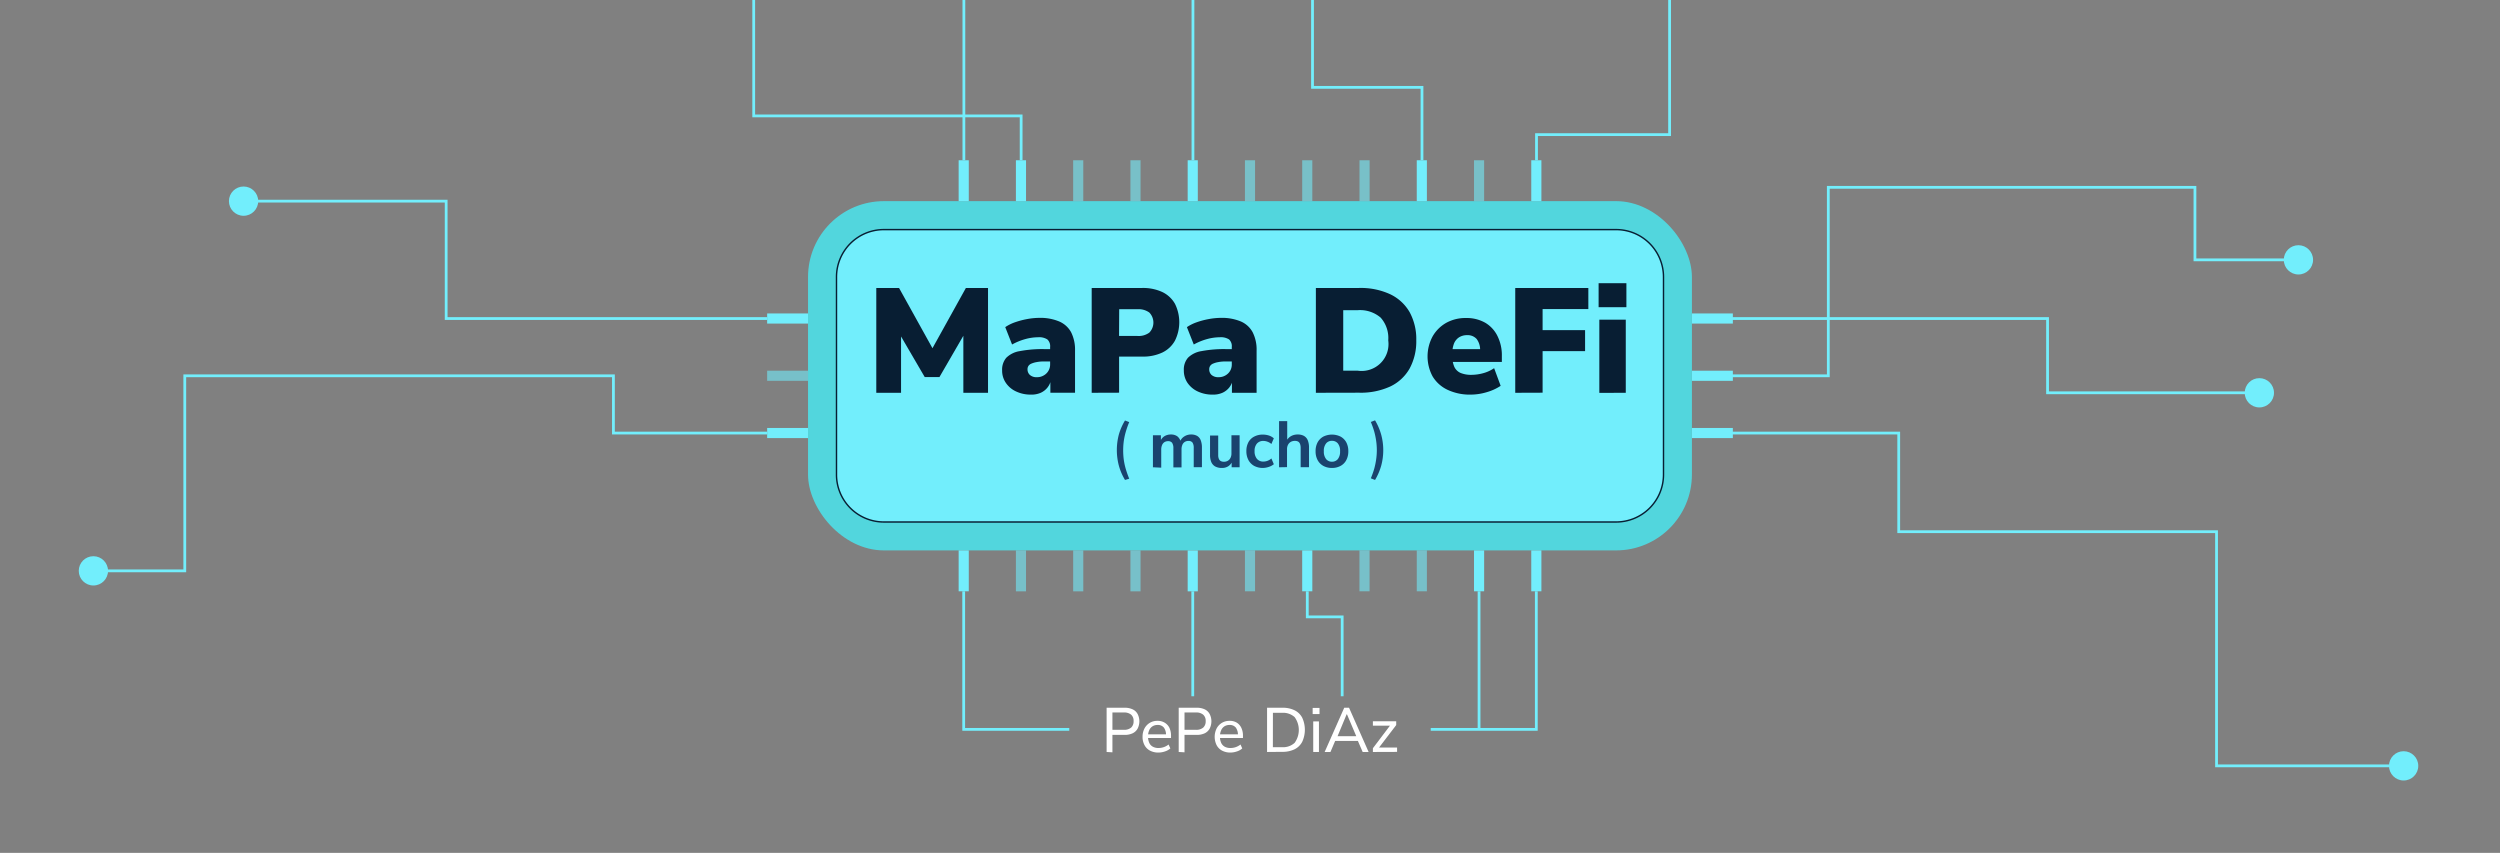 <svg xmlns="http://www.w3.org/2000/svg" id="b70b81c9-c0a3-480a-967f-8ea7c53b81e1" data-name="Capa 1" viewBox="0 0 520.89 177.7"><rect x="0" y="0" width="520.89" height="177.7" fill="#808080" stroke="none"/><defs><style>      .b71e01ff-5f7c-4ed2-a343-85364956a05c {        fill: none;        stroke: #72eefc;        stroke-width: 0.58px;      }      .b558be02-2f24-4e34-92c8-74533d5cf881, .b71e01ff-5f7c-4ed2-a343-85364956a05c {        stroke-miterlimit: 10;      }      .b558be02-2f24-4e34-92c8-74533d5cf881, .b99f7983-2a41-460b-8314-0736d8eed172, .f4134789-3790-458e-9a5d-91ebd6f477dc, .ffd97acf-640d-4362-bb2f-f90eff6b8fc2 {        fill: #72eefc;      }      .fa8c1580-c115-40b7-96f1-a41db86015d6 {        fill: #52d6dd;      }      .b558be02-2f24-4e34-92c8-74533d5cf881 {        stroke: #081e33;        stroke-width: 0.3px;      }      .e8d8a191-0f3d-4c0d-b9fb-0ff1cde41f22 {        fill: #081e33;      }      .bb43896c-5ac0-45b0-9d67-04db38e6accd {        fill: #1a436e;      }      .fcfde5e2-4788-4e4f-b20d-03c217d48281 {        fill: #fff;      }      .b99f7983-2a41-460b-8314-0736d8eed172 {        opacity: 0.59;      }      .f4134789-3790-458e-9a5d-91ebd6f477dc {        opacity: 0.58;      }    </style></defs><g><polyline class="b71e01ff-5f7c-4ed2-a343-85364956a05c" points="159.84 66.37 92.96 66.37 92.96 41.91 50.75 41.91"></polyline><polyline class="b71e01ff-5f7c-4ed2-a343-85364956a05c" points="360.76 66.37 426.62 66.37 426.62 81.84 470.75 81.84"></polyline><polyline class="b71e01ff-5f7c-4ed2-a343-85364956a05c" points="360.76 78.3 380.94 78.3 380.94 39.03 457.33 39.03 457.33 54.14 478.89 54.14"></polyline><polyline class="b71e01ff-5f7c-4ed2-a343-85364956a05c" points="360.76 90.23 395.61 90.23 395.61 110.78 461.83 110.78 461.83 159.57 501.61 159.57"></polyline><line class="b71e01ff-5f7c-4ed2-a343-85364956a05c" x1="200.83" y1="33.39" x2="200.83"></line><polyline class="b71e01ff-5f7c-4ed2-a343-85364956a05c" points="212.76 33.39 212.76 24.15 157.04 24.15 157.04 0"></polyline><line class="b71e01ff-5f7c-4ed2-a343-85364956a05c" x1="248.56" y1="33.39" x2="248.56"></line><circle class="ffd97acf-640d-4362-bb2f-f90eff6b8fc2" cx="50.75" cy="41.91" r="3.05"></circle><polyline class="b71e01ff-5f7c-4ed2-a343-85364956a05c" points="296.28 33.39 296.28 18.2 273.47 18.2 273.47 0"></polyline><polyline class="b71e01ff-5f7c-4ed2-a343-85364956a05c" points="320.14 33.39 320.14 28.05 347.87 28.05 347.87 0"></polyline><polyline class="b71e01ff-5f7c-4ed2-a343-85364956a05c" points="159.84 90.23 127.81 90.23 127.81 78.3 38.5 78.3 38.5 118.94 19.46 118.94"></polyline><g><rect class="fa8c1580-c115-40b7-96f1-a41db86015d6" x="168.36" y="41.91" width="184.16" height="72.77" rx="15.8"></rect><path class="b558be02-2f24-4e34-92c8-74533d5cf881" d="M260.45,47.84H184.16a9.87,9.87,0,0,0-9.87,9.87V98.88a9.87,9.87,0,0,0,9.87,9.88H336.73a9.87,9.87,0,0,0,9.87-9.88V57.71a9.87,9.87,0,0,0-9.87-9.87Z"></path><g><path class="e8d8a191-0f3d-4c0d-b9fb-0ff1cde41f22" d="M182.58,81.84V60h4.74l7.49,13.5h-1.05L201.25,60h4.61V81.84h-5.14v-13h.65l-5.63,9.72h-3.07L187,68.84h.74v13Z"></path><path class="e8d8a191-0f3d-4c0d-b9fb-0ff1cde41f22" d="M214.8,82.22a7.08,7.08,0,0,1-3.12-.67,5.15,5.15,0,0,1-2.12-1.8,4.48,4.48,0,0,1-.76-2.58,3.78,3.78,0,0,1,.87-2.63,5.12,5.12,0,0,1,2.8-1.38,25,25,0,0,1,5.12-.42h1.7v2.57h-1.7a7.92,7.92,0,0,0-1.58.13,4.84,4.84,0,0,0-1.08.31,1.41,1.41,0,0,0-.64.48,1.25,1.25,0,0,0-.2.72,1.55,1.55,0,0,0,.5,1.18,2.08,2.08,0,0,0,1.48.46,2.66,2.66,0,0,0,1.35-.34,2.57,2.57,0,0,0,1-.94,2.61,2.61,0,0,0,.38-1.41V72.31a1.89,1.89,0,0,0-.58-1.59,3.16,3.16,0,0,0-1.93-.45,10.2,10.2,0,0,0-2.62.37,12.5,12.5,0,0,0-2.8,1.14l-1.42-3.62a8.75,8.75,0,0,1,2-1,17,17,0,0,1,2.55-.68,14.39,14.39,0,0,1,2.5-.25,10.17,10.17,0,0,1,4.19.75,5.12,5.12,0,0,1,2.48,2.24,8.08,8.08,0,0,1,.82,3.85v8.76h-5.14V79H219a3.66,3.66,0,0,1-.71,1.69,3.77,3.77,0,0,1-1.45,1.15A4.78,4.78,0,0,1,214.8,82.22Z"></path><path class="e8d8a191-0f3d-4c0d-b9fb-0ff1cde41f22" d="M227.46,81.84V60H238a9.53,9.53,0,0,1,4.18.85,6,6,0,0,1,2.63,2.45,8.62,8.62,0,0,1,0,7.67,5.91,5.91,0,0,1-2.63,2.48,9.39,9.39,0,0,1-4.18.85h-4.83v7.52ZM233.16,70H237a3.73,3.73,0,0,0,2.47-.7,3,3,0,0,0,0-4.18,3.79,3.79,0,0,0-2.47-.69h-3.81Z"></path><path class="e8d8a191-0f3d-4c0d-b9fb-0ff1cde41f22" d="M252.66,82.22a7.1,7.1,0,0,1-3.13-.67,5.28,5.28,0,0,1-2.12-1.8,4.54,4.54,0,0,1-.75-2.58,3.77,3.77,0,0,1,.86-2.63,5.16,5.16,0,0,1,2.8-1.38,25.11,25.11,0,0,1,5.13-.42h1.7v2.57h-1.7a7.92,7.92,0,0,0-1.58.13,4.78,4.78,0,0,0-1.09.31,1.38,1.38,0,0,0-.63.48,1.25,1.25,0,0,0-.2.72,1.54,1.54,0,0,0,.49,1.18,2.11,2.11,0,0,0,1.49.46,2.71,2.71,0,0,0,1.35-.34,2.65,2.65,0,0,0,1-.94,2.6,2.6,0,0,0,.37-1.41V72.31a1.92,1.92,0,0,0-.57-1.59,3.18,3.18,0,0,0-1.93-.45,10.2,10.2,0,0,0-2.62.37,12.5,12.5,0,0,0-2.8,1.14l-1.43-3.62a8.84,8.84,0,0,1,2-1,16.4,16.4,0,0,1,2.55-.68,14.37,14.37,0,0,1,2.49-.25,10.25,10.25,0,0,1,4.2.75A5.06,5.06,0,0,1,261,69.23a8,8,0,0,1,.82,3.85v8.76h-5.14V79h.19a3.66,3.66,0,0,1-.71,1.69,3.8,3.8,0,0,1-1.46,1.15A4.77,4.77,0,0,1,252.66,82.22Z"></path><path class="e8d8a191-0f3d-4c0d-b9fb-0ff1cde41f22" d="M274.17,81.84V60h9a14.58,14.58,0,0,1,6.47,1.3,9.25,9.25,0,0,1,4.06,3.73,11.72,11.72,0,0,1,1.39,5.87,11.85,11.85,0,0,1-1.39,5.89,9.12,9.12,0,0,1-4.06,3.75,14.72,14.72,0,0,1-6.47,1.28Zm5.7-4.61h3a5.6,5.6,0,0,0,6.38-6.31,6.38,6.38,0,0,0-1.58-4.74,6.61,6.61,0,0,0-4.8-1.55h-3Z"></path><path class="e8d8a191-0f3d-4c0d-b9fb-0ff1cde41f22" d="M306.43,82.22a10.88,10.88,0,0,1-4.82-1,7.2,7.2,0,0,1-3.11-2.78,8.77,8.77,0,0,1,0-8.36,7.54,7.54,0,0,1,2.84-2.82,8.3,8.3,0,0,1,4.14-1,7.81,7.81,0,0,1,4,1A6.56,6.56,0,0,1,312,70a9,9,0,0,1,.92,4.21v1.2H302V72.74h6.84l-.46.41a3.74,3.74,0,0,0-.7-2.51,2.52,2.52,0,0,0-2-.81,3.07,3.07,0,0,0-1.67.45,2.78,2.78,0,0,0-1.07,1.32,5.88,5.88,0,0,0-.35,2.16V74A5.72,5.72,0,0,0,303,76.4a2.59,2.59,0,0,0,1.31,1.3,5.68,5.68,0,0,0,2.26.4,9.32,9.32,0,0,0,2.45-.34,7.48,7.48,0,0,0,2.29-1.05l1.36,3.68a10.36,10.36,0,0,1-2.86,1.31A11.73,11.73,0,0,1,306.43,82.22Z"></path><path class="e8d8a191-0f3d-4c0d-b9fb-0ff1cde41f22" d="M315.71,81.84V60h15.23v4.4h-9.53v4.39h8.85v4.37h-8.85v8.66Z"></path><path class="e8d8a191-0f3d-4c0d-b9fb-0ff1cde41f22" d="M333.08,64V59h5.79V64Zm.15,17.86V66.61h5.51V81.84Z"></path></g><g><path class="bb43896c-5ac0-45b0-9d67-04db38e6accd" d="M234.4,100a11.88,11.88,0,0,1-1.3-3.06,12.72,12.72,0,0,1,0-6.33,12,12,0,0,1,1.3-3l.88.34a18.92,18.92,0,0,0-.71,2,13.75,13.75,0,0,0-.42,1.94,14.84,14.84,0,0,0,0,3.92,13.62,13.62,0,0,0,.42,1.93,20.86,20.86,0,0,0,.71,2Z"></path><path class="bb43896c-5ac0-45b0-9d67-04db38e6accd" d="M240.22,97.36V90.69h1.66V92h-.15a2.35,2.35,0,0,1,.49-.79,2.15,2.15,0,0,1,.75-.5,2.54,2.54,0,0,1,1-.18,2.23,2.23,0,0,1,1.33.38,2.09,2.09,0,0,1,.72,1.18h-.19a2.23,2.23,0,0,1,.9-1.14,2.54,2.54,0,0,1,1.44-.42,2.44,2.44,0,0,1,1.27.3,1.78,1.78,0,0,1,.74.91,4.14,4.14,0,0,1,.25,1.53v4.07h-1.71v-4a2,2,0,0,0-.25-1.12,1,1,0,0,0-.85-.35,1.39,1.39,0,0,0-.77.21,1.33,1.33,0,0,0-.5.61,2.44,2.44,0,0,0-.17,1v3.7h-1.7v-4a2,2,0,0,0-.26-1.12,1,1,0,0,0-.83-.35,1.42,1.42,0,0,0-.78.21,1.37,1.37,0,0,0-.49.61,2.44,2.44,0,0,0-.17,1v3.7Z"></path><path class="bb43896c-5ac0-45b0-9d67-04db38e6accd" d="M254.57,97.5a2.87,2.87,0,0,1-1.38-.31,1.92,1.92,0,0,1-.81-.92,3.82,3.82,0,0,1-.26-1.53v-4h1.7v4.08a1.94,1.94,0,0,0,.13.77.93.93,0,0,0,.4.47,1.33,1.33,0,0,0,.67.15,1.53,1.53,0,0,0,.81-.21,1.39,1.39,0,0,0,.55-.6,2,2,0,0,0,.2-.91V90.69h1.7v6.67h-1.66V96h.19a2.32,2.32,0,0,1-.87,1.13A2.38,2.38,0,0,1,254.57,97.5Z"></path><path class="bb43896c-5ac0-45b0-9d67-04db38e6accd" d="M263.14,97.5a3.81,3.81,0,0,1-1.83-.43,3,3,0,0,1-1.2-1.23,3.86,3.86,0,0,1-.42-1.85,3.82,3.82,0,0,1,.42-1.84,2.85,2.85,0,0,1,1.2-1.18,3.8,3.8,0,0,1,1.83-.42,4.26,4.26,0,0,1,1.27.2,2.9,2.9,0,0,1,1,.58l-.51,1.18a2.56,2.56,0,0,0-.8-.47,2.43,2.43,0,0,0-.85-.17,1.72,1.72,0,0,0-1.37.56,2.3,2.3,0,0,0-.48,1.57,2.4,2.4,0,0,0,.48,1.59,1.67,1.67,0,0,0,1.37.58,2.49,2.49,0,0,0,.85-.16,2.43,2.43,0,0,0,.8-.49l.51,1.2a3.17,3.17,0,0,1-1.05.56A4,4,0,0,1,263.14,97.5Z"></path><path class="bb43896c-5ac0-45b0-9d67-04db38e6accd" d="M266.5,97.36V87.74h1.7V92H268a2.26,2.26,0,0,1,.94-1.1,2.76,2.76,0,0,1,1.44-.37,2.63,2.63,0,0,1,1.32.3,1.85,1.85,0,0,1,.78.91,3.93,3.93,0,0,1,.26,1.53v4.07H271v-4a2.25,2.25,0,0,0-.13-.84,1,1,0,0,0-.39-.49,1.4,1.4,0,0,0-.68-.15,1.71,1.71,0,0,0-.86.21,1.44,1.44,0,0,0-.57.6,1.88,1.88,0,0,0-.21.91v3.75Z"></path><path class="bb43896c-5ac0-45b0-9d67-04db38e6accd" d="M277.52,97.5a3.69,3.69,0,0,1-1.8-.43,3,3,0,0,1-1.19-1.21,3.82,3.82,0,0,1-.42-1.84,3.86,3.86,0,0,1,.42-1.85,3.05,3.05,0,0,1,1.19-1.2,4.07,4.07,0,0,1,3.6,0,3,3,0,0,1,1.19,1.2,3.86,3.86,0,0,1,.42,1.85,3.82,3.82,0,0,1-.42,1.84,2.89,2.89,0,0,1-1.19,1.21A3.69,3.69,0,0,1,277.52,97.5Zm0-1.3a1.55,1.55,0,0,0,1.23-.55,2.49,2.49,0,0,0,.46-1.63,2.42,2.42,0,0,0-.46-1.63,1.54,1.54,0,0,0-1.23-.54,1.51,1.51,0,0,0-1.22.54,2.42,2.42,0,0,0-.47,1.63,2.49,2.49,0,0,0,.47,1.63A1.52,1.52,0,0,0,277.52,96.2Z"></path><path class="bb43896c-5ac0-45b0-9d67-04db38e6accd" d="M286.5,100l-.88-.34a18.71,18.71,0,0,0,.71-2,15.42,15.42,0,0,0,.4-1.93,13.51,13.51,0,0,0,0-3.88,15.42,15.42,0,0,0-.4-1.93,18.71,18.71,0,0,0-.71-2l.88-.34a12.24,12.24,0,0,1,1.3,3.06,12.38,12.38,0,0,1,0,6.32A12.24,12.24,0,0,1,286.5,100Z"></path></g><g><path class="fcfde5e2-4788-4e4f-b20d-03c217d48281" d="M230.57,156.68v-9.22h3.73a3.87,3.87,0,0,1,1.68.33,2.24,2.24,0,0,1,1.06,1,3.35,3.35,0,0,1,0,3,2.31,2.31,0,0,1-1.06,1,3.87,3.87,0,0,1-1.68.33h-2.52v3.63Zm1.21-4.62h2.36a2.25,2.25,0,0,0,1.54-.46,1.73,1.73,0,0,0,.51-1.35,1.68,1.68,0,0,0-.51-1.34,2.25,2.25,0,0,0-1.54-.46h-2.36Z"></path><path class="fcfde5e2-4788-4e4f-b20d-03c217d48281" d="M241.39,156.8a3.68,3.68,0,0,1-1.78-.4,2.72,2.72,0,0,1-1.14-1.14,3.55,3.55,0,0,1-.41-1.74,3.66,3.66,0,0,1,.4-1.74,3,3,0,0,1,1.1-1.17,3.06,3.06,0,0,1,1.6-.42,2.83,2.83,0,0,1,1.5.38,2.58,2.58,0,0,1,1,1.08,3.93,3.93,0,0,1,.33,1.68v.44h-5V153h4.18l-.23.18a2.46,2.46,0,0,0-.44-1.58,1.58,1.58,0,0,0-1.31-.55,1.92,1.92,0,0,0-1.07.29,1.81,1.81,0,0,0-.68.83,2.92,2.92,0,0,0-.24,1.22v.08a3,3,0,0,0,.26,1.31,1.7,1.7,0,0,0,.74.8,2.41,2.41,0,0,0,1.19.27,3.37,3.37,0,0,0,1.09-.18,3.28,3.28,0,0,0,1-.55l.37.82a3.12,3.12,0,0,1-1.11.62A4.25,4.25,0,0,1,241.39,156.8Z"></path><path class="fcfde5e2-4788-4e4f-b20d-03c217d48281" d="M245.59,156.68v-9.22h3.72a3.89,3.89,0,0,1,1.69.33,2.26,2.26,0,0,1,1.05,1,3.35,3.35,0,0,1,0,3,2.33,2.33,0,0,1-1.05,1,3.89,3.89,0,0,1-1.69.33H246.8v3.63Zm1.21-4.62h2.36a2.2,2.2,0,0,0,1.53-.46,1.71,1.71,0,0,0,.52-1.35,1.66,1.66,0,0,0-.52-1.34,2.2,2.2,0,0,0-1.53-.46H246.8Z"></path><path class="fcfde5e2-4788-4e4f-b20d-03c217d48281" d="M256.4,156.8a3.62,3.62,0,0,1-1.77-.4,2.72,2.72,0,0,1-1.14-1.14,3.94,3.94,0,0,1,0-3.48,3,3,0,0,1,1.1-1.17,3.06,3.06,0,0,1,1.6-.42,2.83,2.83,0,0,1,1.5.38,2.56,2.56,0,0,1,.95,1.08,3.79,3.79,0,0,1,.34,1.68v.44h-5V153h4.17l-.22.18a2.52,2.52,0,0,0-.44-1.58,1.59,1.59,0,0,0-1.31-.55,1.92,1.92,0,0,0-1.07.29,1.81,1.81,0,0,0-.68.83,2.92,2.92,0,0,0-.24,1.22v.08a3,3,0,0,0,.25,1.31,1.75,1.75,0,0,0,.74.8,2.43,2.43,0,0,0,1.19.27,3.33,3.33,0,0,0,2.1-.73l.36.82a3,3,0,0,1-1.1.62A4.27,4.27,0,0,1,256.4,156.8Z"></path><path class="fcfde5e2-4788-4e4f-b20d-03c217d48281" d="M264,156.68v-9.22h3.17a5.67,5.67,0,0,1,2.56.53,3.55,3.55,0,0,1,1.6,1.56,6,6,0,0,1,0,5,3.62,3.62,0,0,1-1.6,1.57,5.67,5.67,0,0,1-2.56.53Zm1.21-1h1.88a3.56,3.56,0,0,0,2.65-.9,4.56,4.56,0,0,0,0-5.37,3.59,3.59,0,0,0-2.64-.89h-1.88Z"></path><path class="fcfde5e2-4788-4e4f-b20d-03c217d48281" d="M273.5,148.78V147.5h1.43v1.28Zm.12,7.9v-6.37h1.19v6.37Z"></path><path class="fcfde5e2-4788-4e4f-b20d-03c217d48281" d="M276,156.68l4.08-9.22h1l4.08,9.22h-1.24l-1.13-2.61.56.31h-5.6l.57-.31-1.11,2.61Zm4.58-7.85-2,4.83-.31-.27h4.73l-.3.27-2.05-4.83Z"></path><path class="fcfde5e2-4788-4e4f-b20d-03c217d48281" d="M286.05,156.68v-.78l3.78-5v.3h-3.78v-.92h4.86v.79l-3.82,5v-.32h4v.91Z"></path></g><g><rect class="ffd97acf-640d-4362-bb2f-f90eff6b8fc2" x="159.84" y="65.31" width="8.52" height="2.11"></rect><rect class="b99f7983-2a41-460b-8314-0736d8eed172" x="159.84" y="77.24" width="8.52" height="2.11"></rect><rect class="ffd97acf-640d-4362-bb2f-f90eff6b8fc2" x="159.84" y="89.17" width="8.52" height="2.11"></rect></g><g><rect class="ffd97acf-640d-4362-bb2f-f90eff6b8fc2" x="196.53" y="117.89" width="8.52" height="2.11" transform="translate(81.85 319.73) rotate(-90)"></rect><rect class="b99f7983-2a41-460b-8314-0736d8eed172" x="208.46" y="117.89" width="8.52" height="2.11" transform="translate(93.78 331.67) rotate(-90)"></rect><rect class="b99f7983-2a41-460b-8314-0736d8eed172" x="220.39" y="117.89" width="8.52" height="2.11" transform="translate(105.71 343.6) rotate(-90)"></rect><rect class="b99f7983-2a41-460b-8314-0736d8eed172" x="232.32" y="117.89" width="8.52" height="2.11" transform="translate(117.64 355.53) rotate(-90)"></rect><rect class="ffd97acf-640d-4362-bb2f-f90eff6b8fc2" x="244.25" y="117.89" width="8.52" height="2.11" transform="translate(129.57 367.46) rotate(-90)"></rect><rect class="b99f7983-2a41-460b-8314-0736d8eed172" x="256.19" y="117.89" width="8.52" height="2.11" transform="translate(141.5 379.39) rotate(-90)"></rect><rect class="ffd97acf-640d-4362-bb2f-f90eff6b8fc2" x="268.12" y="117.89" width="8.52" height="2.11" transform="translate(153.43 391.32) rotate(-90)"></rect><rect class="b99f7983-2a41-460b-8314-0736d8eed172" x="280.05" y="117.89" width="8.52" height="2.11" transform="translate(165.36 403.25) rotate(-90)"></rect><rect class="b99f7983-2a41-460b-8314-0736d8eed172" x="291.98" y="117.89" width="8.52" height="2.11" transform="translate(177.3 415.18) rotate(-90)"></rect><rect class="ffd97acf-640d-4362-bb2f-f90eff6b8fc2" x="303.91" y="117.89" width="8.52" height="2.11" transform="translate(189.23 427.11) rotate(-90)"></rect><rect class="ffd97acf-640d-4362-bb2f-f90eff6b8fc2" x="315.84" y="117.89" width="8.52" height="2.11" transform="translate(201.16 439.04) rotate(-90)"></rect></g><g><rect class="ffd97acf-640d-4362-bb2f-f90eff6b8fc2" x="199.74" y="33.39" width="2.11" height="8.52"></rect><rect class="ffd97acf-640d-4362-bb2f-f90eff6b8fc2" x="211.67" y="33.39" width="2.11" height="8.52"></rect><rect class="f4134789-3790-458e-9a5d-91ebd6f477dc" x="223.6" y="33.39" width="2.11" height="8.52"></rect><rect class="f4134789-3790-458e-9a5d-91ebd6f477dc" x="235.53" y="33.39" width="2.11" height="8.52"></rect><rect class="ffd97acf-640d-4362-bb2f-f90eff6b8fc2" x="247.46" y="33.39" width="2.11" height="8.52"></rect><rect class="f4134789-3790-458e-9a5d-91ebd6f477dc" x="259.39" y="33.39" width="2.11" height="8.52"></rect><rect class="f4134789-3790-458e-9a5d-91ebd6f477dc" x="271.32" y="33.39" width="2.11" height="8.52"></rect><rect class="f4134789-3790-458e-9a5d-91ebd6f477dc" x="283.26" y="33.39" width="2.11" height="8.52"></rect><rect class="ffd97acf-640d-4362-bb2f-f90eff6b8fc2" x="295.19" y="33.39" width="2.11" height="8.52"></rect><rect class="f4134789-3790-458e-9a5d-91ebd6f477dc" x="307.12" y="33.39" width="2.11" height="8.52"></rect><rect class="ffd97acf-640d-4362-bb2f-f90eff6b8fc2" x="319.05" y="33.39" width="2.11" height="8.52"></rect></g><g><rect class="ffd97acf-640d-4362-bb2f-f90eff6b8fc2" x="352.53" y="65.31" width="8.52" height="2.11"></rect><rect class="ffd97acf-640d-4362-bb2f-f90eff6b8fc2" x="352.53" y="77.24" width="8.52" height="2.11"></rect><rect class="ffd97acf-640d-4362-bb2f-f90eff6b8fc2" x="352.53" y="89.17" width="8.52" height="2.11"></rect></g><polyline class="b71e01ff-5f7c-4ed2-a343-85364956a05c" points="200.79 123.2 200.79 151.97 222.79 151.97"></polyline><polyline class="b71e01ff-5f7c-4ed2-a343-85364956a05c" points="320.1 123.2 320.1 151.97 298.1 151.97"></polyline><line class="b71e01ff-5f7c-4ed2-a343-85364956a05c" x1="248.52" y1="123.2" x2="248.52" y2="145.07"></line><polyline class="b71e01ff-5f7c-4ed2-a343-85364956a05c" points="272.38 123.2 272.38 128.53 279.65 128.53 279.65 145.07"></polyline><line class="b71e01ff-5f7c-4ed2-a343-85364956a05c" x1="308.17" y1="123.2" x2="308.17" y2="151.97"></line></g><circle class="ffd97acf-640d-4362-bb2f-f90eff6b8fc2" cx="19.46" cy="118.94" r="3.05"></circle><circle class="ffd97acf-640d-4362-bb2f-f90eff6b8fc2" cx="478.89" cy="54.14" r="3.05"></circle><circle class="ffd97acf-640d-4362-bb2f-f90eff6b8fc2" cx="500.81" cy="159.57" r="3.05"></circle><circle class="ffd97acf-640d-4362-bb2f-f90eff6b8fc2" cx="470.75" cy="81.84" r="3.05"></circle></g></svg>